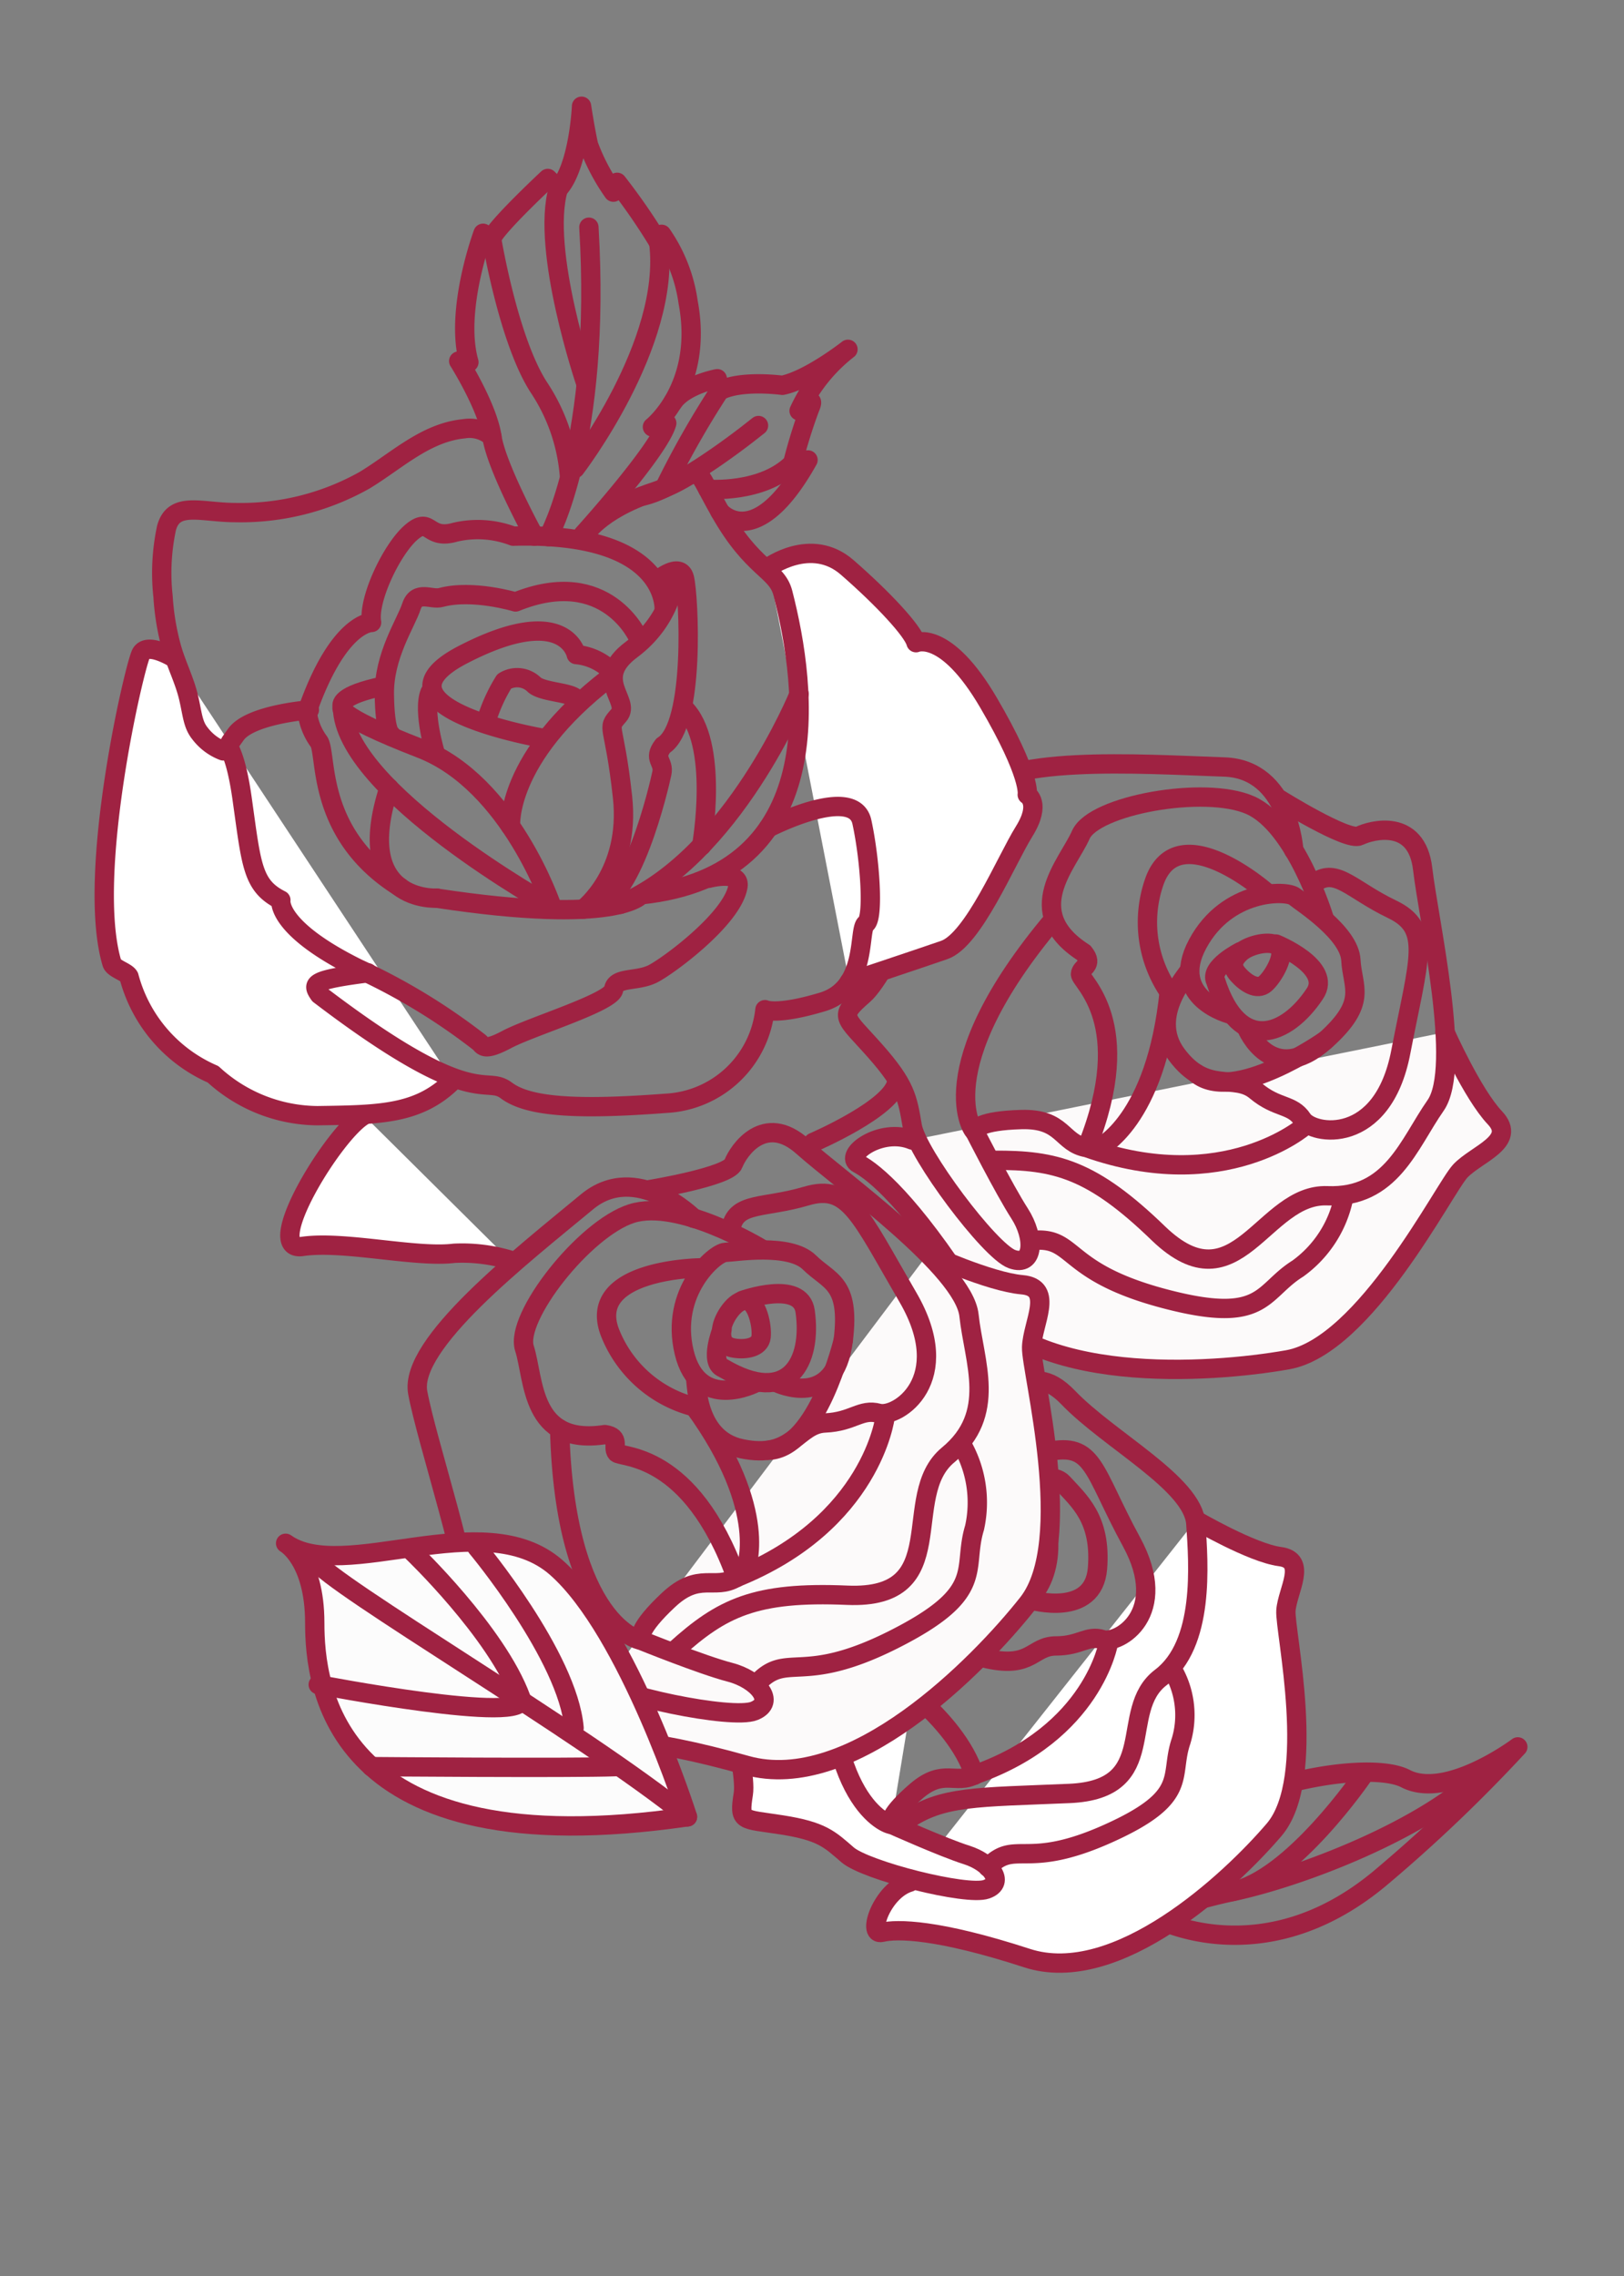 <svg id="illustrations" xmlns="http://www.w3.org/2000/svg" viewBox="0 0 126 176.5"><rect x="0" y="0" width="126" height="176.5" fill="#808080" stroke="none"/><defs><style>.cls-1{fill:#fcfafa;}.cls-1,.cls-2,.cls-3,.cls-4{stroke:#9f2242;stroke-linecap:round;stroke-linejoin:round;stroke-width:1.5px;}.cls-2{fill:none;}.cls-3{fill:#fff;}.cls-4{fill:#fcfcfc;}</style></defs><title>Scent_Illustrations_126x176.5_final</title><path class="cls-1" d="M112.11,80.05s2.12,4.78,3.87,6.63-1.43,2.8-2.68,4.13-7.38,13.58-13.4,14.64-20.06,2.06-24.65-5.08S67.84,90.9,66.6,90.25s1.74-2.86,4.18-1.84"/><path class="cls-2" d="M98.17,76.28c-.64.57-1.55-.07-2.12-.71s-.4-1.17.23-1.73,2.36-1,2.93-.41S98.8,75.72,98.17,76.28Z"/><path class="cls-2" d="M99,73.21S103.43,75,102,77.08c-2.15,3.23-5.84,4.73-7.68-1-.52-1.05,1.92-2.28,1.92-2.28"/><path class="cls-2" d="M95.48,78.66s-4.84-1.21-2.56-5.46,6.9-4.18,7.52-3.67,4.26,2.81,4.37,4.93,1.35,3.24-2,6.24c-4.15,3.68-6.07-.94-6.07-.94"/><path class="cls-2" d="M102.72,71.17S100.53,64,97,62.44s-12.13,0-13.14,2.29-4.71,6,.22,9.15c.81,1-.22,1.09-.25,1.66s4.38,3.75.51,13.41"/><path class="cls-2" d="M98.21,69.16s-6.75-5.9-8.62-.87a9.53,9.53,0,0,0,1.32,8.92"/><path class="cls-2" d="M92.29,75.19c.18.06-3.34,3.45-1,6.59s4.47,1.41,6.14,2.81,2.82,1,3.62,2.22,6.22,2.09,7.63-5.22S111.11,72,108,70.51s-4.3-3.23-5.93-2.1"/><path class="cls-2" d="M85.27,89s4.43-2,5.45-12.14"/><path class="cls-2" d="M101.24,87.31S95,92.78,84.32,89c-2-.35-1.8-2.27-5.07-2.18s-3.57.74-3.63.91-3.69-4.78,6.12-16.43"/><path class="cls-2" d="M100.38,65.94S100,59.65,95,59.48c-6.58-.23-17.62-1-19.62,2.35S69,75.4,67,77.14s-1.49,1.66.9,4.36,2.51,3.68,2.88,5.83,6,9.68,7.73,10.31,1.8-1.67.6-3.53-3.52-6.43-3.52-6.43"/><path class="cls-2" d="M99.31,62s5.24,3.27,6.16,2.82,4.45-1.41,4.91,2.57,3.08,15.37,1,18.34-3.42,7.2-8.4,7-7,8.77-13.08,2.94c-5.16-5-8-5.72-12.78-5.69"/><path class="cls-2" d="M104.25,92.87a9,9,0,0,1-3.56,5.51c-2.89,1.8-2.54,4.42-10.46,2.3s-6.71-4.89-10.29-4.47"/><path class="cls-2" d="M102.79,80.7s-7.12,5-10,2.53"/><path class="cls-2" d="M89.55,148.69s8.31,4.61,17.48-3a117.93,117.93,0,0,0,10.73-10.22s-5.5,4.13-8.71,2.46-16.71.83-21.07,7.68"/><path class="cls-2" d="M115.14,137.33c-4.52,4.54-14.21,8.24-19.56,9.37a39.07,39.07,0,0,0-3.79,1c-.46.13,6.29-6,7.11-9"/><path class="cls-2" d="M105.75,137.69s-5.52,8.09-10.17,9"/><path class="cls-3" d="M92.78,117.89s4.35,2.54,6.52,2.82.58,2.64.47,4.19,2.5,13-.92,17-12.21,12.21-19.16,9.95-10.09-2.28-11.27-2,0-3.25,2.16-3.89"/><path class="cls-3" d="M73.73,113.66s-3.68-4-7.1-1.38c-4.5,3.4-12.24,8.89-11.76,12.16s3.15,12.46,2.8,14.68-.1,1.91,3,2.4,3.68,1.1,5.09,2.32,9.25,3.21,10.77,2.67.28-2.09-1.53-2.66-5.85-2.38-5.85-2.38"/><path class="cls-2" d="M78.18,121.89a2.12,2.12,0,0,1-2.08.5c-.72-.11-.9-.55-.78-1.27s1-2,1.71-1.86S79.49,120,78.18,121.89Z"/><path class="cls-2" d="M76.67,119.25s4.45-2.2,4.66-.07c.33,3.31-1.72,7.28-6,4.49-.92-.41,0-2.55,0-2.55"/><path class="cls-2" d="M77.39,124.59s-3.59,1.91-4.66-2.08c-1.28-4.83,2.31-6.5,3-6.5s5.5-2.36,6.73-1,3,2.77,2.69,6.62S80,124.08,80,124.08"/><path class="cls-2" d="M77.26,115.54s-4.47-3.23-7.7-2.37-8.07,6.56-7.49,8.63.12,6.5,5.14,6c1.06.2.45.85.74,1.24s6.16,4,7.65,8.63"/><path class="cls-2" d="M73.26,117.4s-6.44.82-4.94,5.17,5.19,2.8,5.19,2.8"/><path class="cls-2" d="M73.4,124.18s-.21,3.71,3.23,4.46,3.44-1,5.31-1,2.42-.87,3.62-.49,5.27-2,2.23-7.58-2.89-7.73-6.49-7c-2.88.58-4.62.18-5.09,1.81"/><path class="cls-2" d="M86,127.39s-1.16,7-10.36,10.23c-1.49.82-2.44-.54-4.56,1.29s-2,2.41-1.92,2.56-5.06-1.17-4.89-14.21"/><path class="cls-2" d="M71.55,111.74s1-2.69,3.53-2.6c3.2.11,4.61-4.08,7.8-.76s9.69,6.66,9.9,9.78.7,9.34-2.71,11.92.11,8.69-7.1,9-9.89.17-12.7,2.13"/><path class="cls-2" d="M91.12,129.75a6.94,6.94,0,0,1,.51,5.28c-.94,2.76.72,4.31-5.7,7.18s-7.13.38-9.28,2.59"/><path class="cls-1" d="M72,97.23s4.76,2.18,7.3,2.4.79,3,.74,4.86,3.49,15.06-.3,19.85S66.08,139.2,57.91,136.9s-11.83-2.15-13.19-1.82-.6-3.29,1.9-4.15"/><path class="cls-2" d="M59.05,103.68c-.1.84-1.22,1-2.06.87s-1.07-.6-1-1.45,1.06-2.35,1.91-2.25S59.15,102.84,59.05,103.68Z"/><path class="cls-2" d="M57.62,100.84s4.51-1.62,4.85.86c.54,3.85-1.22,7.42-6.37,4.39-1.1-.44-.08-3-.08-3"/><path class="cls-2" d="M58.62,107.24s-4.42,2.31-5.54-2.38,2.38-7.71,3.19-7.74,5-.73,6.53.78,3.17,1.53,2.63,6c-.65,5.51-5.15,3.33-5.15,3.33"/><path class="cls-2" d="M59.06,96.83S52.67,92.94,49,94.11s-9.08,8.06-8.31,10.45.43,7.58,6.24,6.69c1.25.18.56,1,.91,1.41s5.77-.11,9.29,9.69"/><path class="cls-2" d="M54.35,98.32s-9,.08-7,5.08a9.55,9.55,0,0,0,6.92,5.79"/><path class="cls-2" d="M53.93,106.77c.18-.08-.21,4.8,3.62,5.58,4,.83,4.29-1.91,6.46-2s2.77-1.13,4.18-.75,6-2.56,2.25-9-4.59-8.82-7.87-7.85-5.35.45-5.83,2.37"/><path class="cls-2" d="M57.83,121.73s2-4.45-4-12.69"/><path class="cls-2" d="M68.67,109.89s-1,8.22-11.57,12.46c-1.69,1-2.85-.51-5.24,1.73s-2.17,2.92-2.11,3.09-5.93-1.12-6.33-16.35"/><path class="cls-2" d="M53.83,94.48S49.37,90,45.52,93.22c-5.07,4.2-13.81,11-13.11,14.78s4.24,14.39,3.93,17,0,2.22,3.56,2.65,4.32,1.09,6,2.45,10.89,3.28,12.62,2.58.24-2.45-1.89-3-6.91-2.48-6.91-2.48"/><path class="cls-2" d="M50.42,92.25s6.1-1,6.48-2,2.4-4,5.38-1.34S74.79,98.37,75.18,102s2.23,7.65-1.62,10.83.55,11.23-7.82,10.88c-7.17-.31-9.75,1-13.33,4.23"/><path class="cls-2" d="M74.61,112a9,9,0,0,1,1,6.48c-1,3.27,1,5-6.29,8.67s-8.27.8-10.67,3.49"/><path class="cls-2" d="M65.43,103.91s-2,8.44-5.82,8.56"/><path class="cls-4" d="M53.34,140.89s-4.56-14.39-10.18-19.33-16.52,1.32-21-1.88c0,0,2.26,1.26,2.26,6.17S25.72,144.91,53.34,140.89Z"/><path class="cls-2" d="M24.44,121c1.19,1.9,20.74,13.29,28.9,19.9"/><path class="cls-2" d="M28.81,137s15.4.13,19,0"/><path class="cls-2" d="M32,120.34s6.54,6.24,8.42,11.35c.79,2.14-15.73-1.05-15.73-1.05"/><path class="cls-2" d="M37,120s7.06,8.45,7.54,14"/><path class="cls-3" d="M39.53,97.71a12.82,12.82,0,0,0-4.29-.52c-3,.37-8.55-1-11.78-.53s2.46-8.84,4.77-10.16"/><path class="cls-3" d="M59.62,44s3.31-2.44,6.11,0,5.1,4.92,5.34,5.84c0,0,2.29-1.05,5.63,4.66s3,7.13,3,7.13,1.14.63-.25,2.86-3.93,8.4-6.19,9.18-7.37,2.48-7.37,2.48"/><path class="cls-3" d="M13.45,51s-2-1.22-2.5-.32-4.3,17.15-2.27,24c.14.46,1.13.67,1.33,1.06a11.44,11.44,0,0,0,6.52,7.57,12.08,12.08,0,0,0,8.11,3.21c4.86-.07,7.83-.09,10.48-2.7"/><path class="cls-2" d="M37.75,55.84a12.75,12.75,0,0,1,1.37-3,1.89,1.89,0,0,1,2.35.28c.75.62,3.25.56,3.27,1.22"/><path class="cls-2" d="M47.48,52.08a4.43,4.43,0,0,0-2.77-1.32s-.84-4.1-8.78,0,6.25,6.5,6.25,6.5"/><path class="cls-2" d="M49.55,49.51S47.11,43.8,40,46.68c0,0-3.32-1-5.77-.35-.76.22-1.89-.59-2.31.7s-2.14,3.8-2.1,6.81.51,3.12.51,3.12"/><path class="cls-2" d="M33.81,58.56s-1.05-3.35-.45-4.86"/><path class="cls-2" d="M42.82,70.32s-3.21-9.57-10.18-12.27-6.07-3.23-6.07-3.23-.53-.75,2.65-1.5"/><path class="cls-2" d="M42.82,70.32s-16.2-9-16.25-15.5"/><path class="cls-2" d="M51.53,47.35s.52-6.13-11.71-5.77a7.7,7.7,0,0,0-4.5-.31c-2.2.64-1.89-1.28-3.4,0s-3.4,5.24-3.09,7c0,0-2.56-.07-5,6.9a4.81,4.81,0,0,0,.88,2.3c.73.82-.36,7.16,6.33,11.33"/><path class="cls-2" d="M33.9,69.65s-6.65.42-3.72-8.55"/><path class="cls-2" d="M51,45s1.76-1.49,2.1-.18.88,11.44-1.65,13c-.83,1.07.1,1.21-.1,2.15S49,70.34,45.93,70.33"/><path class="cls-2" d="M45.24,70.51s3.7-2.8,3.06-8.69S47,56.62,48,55.48s-2.12-2.79,1-5.11,3.5-5.65,3.25-6"/><path class="cls-2" d="M45.3,41.59s1.08-2,5.39-3.43,2.62-3,5.17,1.51,4.4,4.47,4.88,6.32c1.92,7.44,3.68,21.87-11,23.4,0,0-1.74,2.41-15.87.26"/><path class="cls-2" d="M62,53.82S56.87,66.45,48.13,70.13"/><path class="cls-2" d="M54.44,65.58s1.43-8-1.4-10.7"/><path class="cls-2" d="M39.61,64.06s-.43-5.27,7.63-11.48"/><path class="cls-2" d="M24,55.05s-4.61.35-5.71,1.92-.22-.12.5,5,.78,6.71,3,7.83c0,0-.44,2.14,6,5.32a47.81,47.81,0,0,1,9.36,5.68c.32.22.27.82,2.17-.19s8.14-2.88,8.29-3.88,1.84-.58,3.08-1.23,6-4.17,6.54-6.64c.37-1.44-2.24-.75-2.24-.75"/><path class="cls-2" d="M59.62,64.2s6.61-3.4,7.25-.46.94,7.46.31,7.89.2,5-3.37,6.07-4.46.6-4.46.6a8.14,8.14,0,0,1-7.68,7.26c-7.09.54-10.71.26-12.39-1s-2.42,1.77-14.5-7.43c-.59-.84-.58-1.13,3.76-1.69"/><path class="cls-2" d="M45.23,41.46s5.91-6.52,6.5-8.64l-1.11.29s4-3.15,2.77-9.67a12.17,12.17,0,0,0-2.06-5.27l-.22.65a47.73,47.73,0,0,0-3.23-4.68l-.29.76a15.77,15.77,0,0,1-1.93-3.66c-.28-1.27-.54-3-.54-3s-.21,4.73-1.81,6.42l-.81-.82s-4.29,4-4.36,4.72-.66-.47-.66-.47-2.24,6-1.1,10L35.59,28s2.22,3.51,2.58,5.88,3.28,7.7,3.28,7.7"/><path class="cls-2" d="M42.55,41.62s4.13-7.39,3.14-24"/><path class="cls-2" d="M44.18,36.89A14.42,14.42,0,0,0,41.78,30c-2.35-3.67-3.64-11.5-3.64-11.5"/><path class="cls-2" d="M45.43,29.67s-3.49-10.32-2.12-15"/><path class="cls-2" d="M44.62,36.33s7.47-9.7,6.49-17.51"/><path class="cls-2" d="M38.17,33.87A2.62,2.62,0,0,0,36,33.25c-3,.29-5.27,2.52-7.73,4a19.59,19.59,0,0,1-10,2.5c-2.65,0-4.77-.92-5.35,1.19a16.66,16.66,0,0,0-.27,5.32,19.24,19.24,0,0,0,.67,4c.37,1.3,1,2.51,1.31,3.83s.32,2.08.88,2.78a4.11,4.11,0,0,0,1.81,1.36"/><path class="cls-2" d="M55.86,39.67s2.73,3.33,6.83-4l-1.2.31a40.73,40.73,0,0,1,1.34-4.33c.56-1.28-.83.21-.83.21a12.9,12.9,0,0,1,3.79-4.77s-3,2.36-5.09,2.79c0,0-3.21-.44-4.86.42l-.19-.93s-2.47.46-3.41,1.78"/><path class="cls-2" d="M58.85,33c-2.22,1.78-6.63,5-9.06,5.49"/><path class="cls-2" d="M51.55,37.84a70.6,70.6,0,0,1,4.29-7.56"/><path class="cls-2" d="M54.92,37.94s4.22.35,6.57-2"/><path class="cls-3" d="M63.1,88.59s6.27-2.69,6.48-4.74"/></svg>
